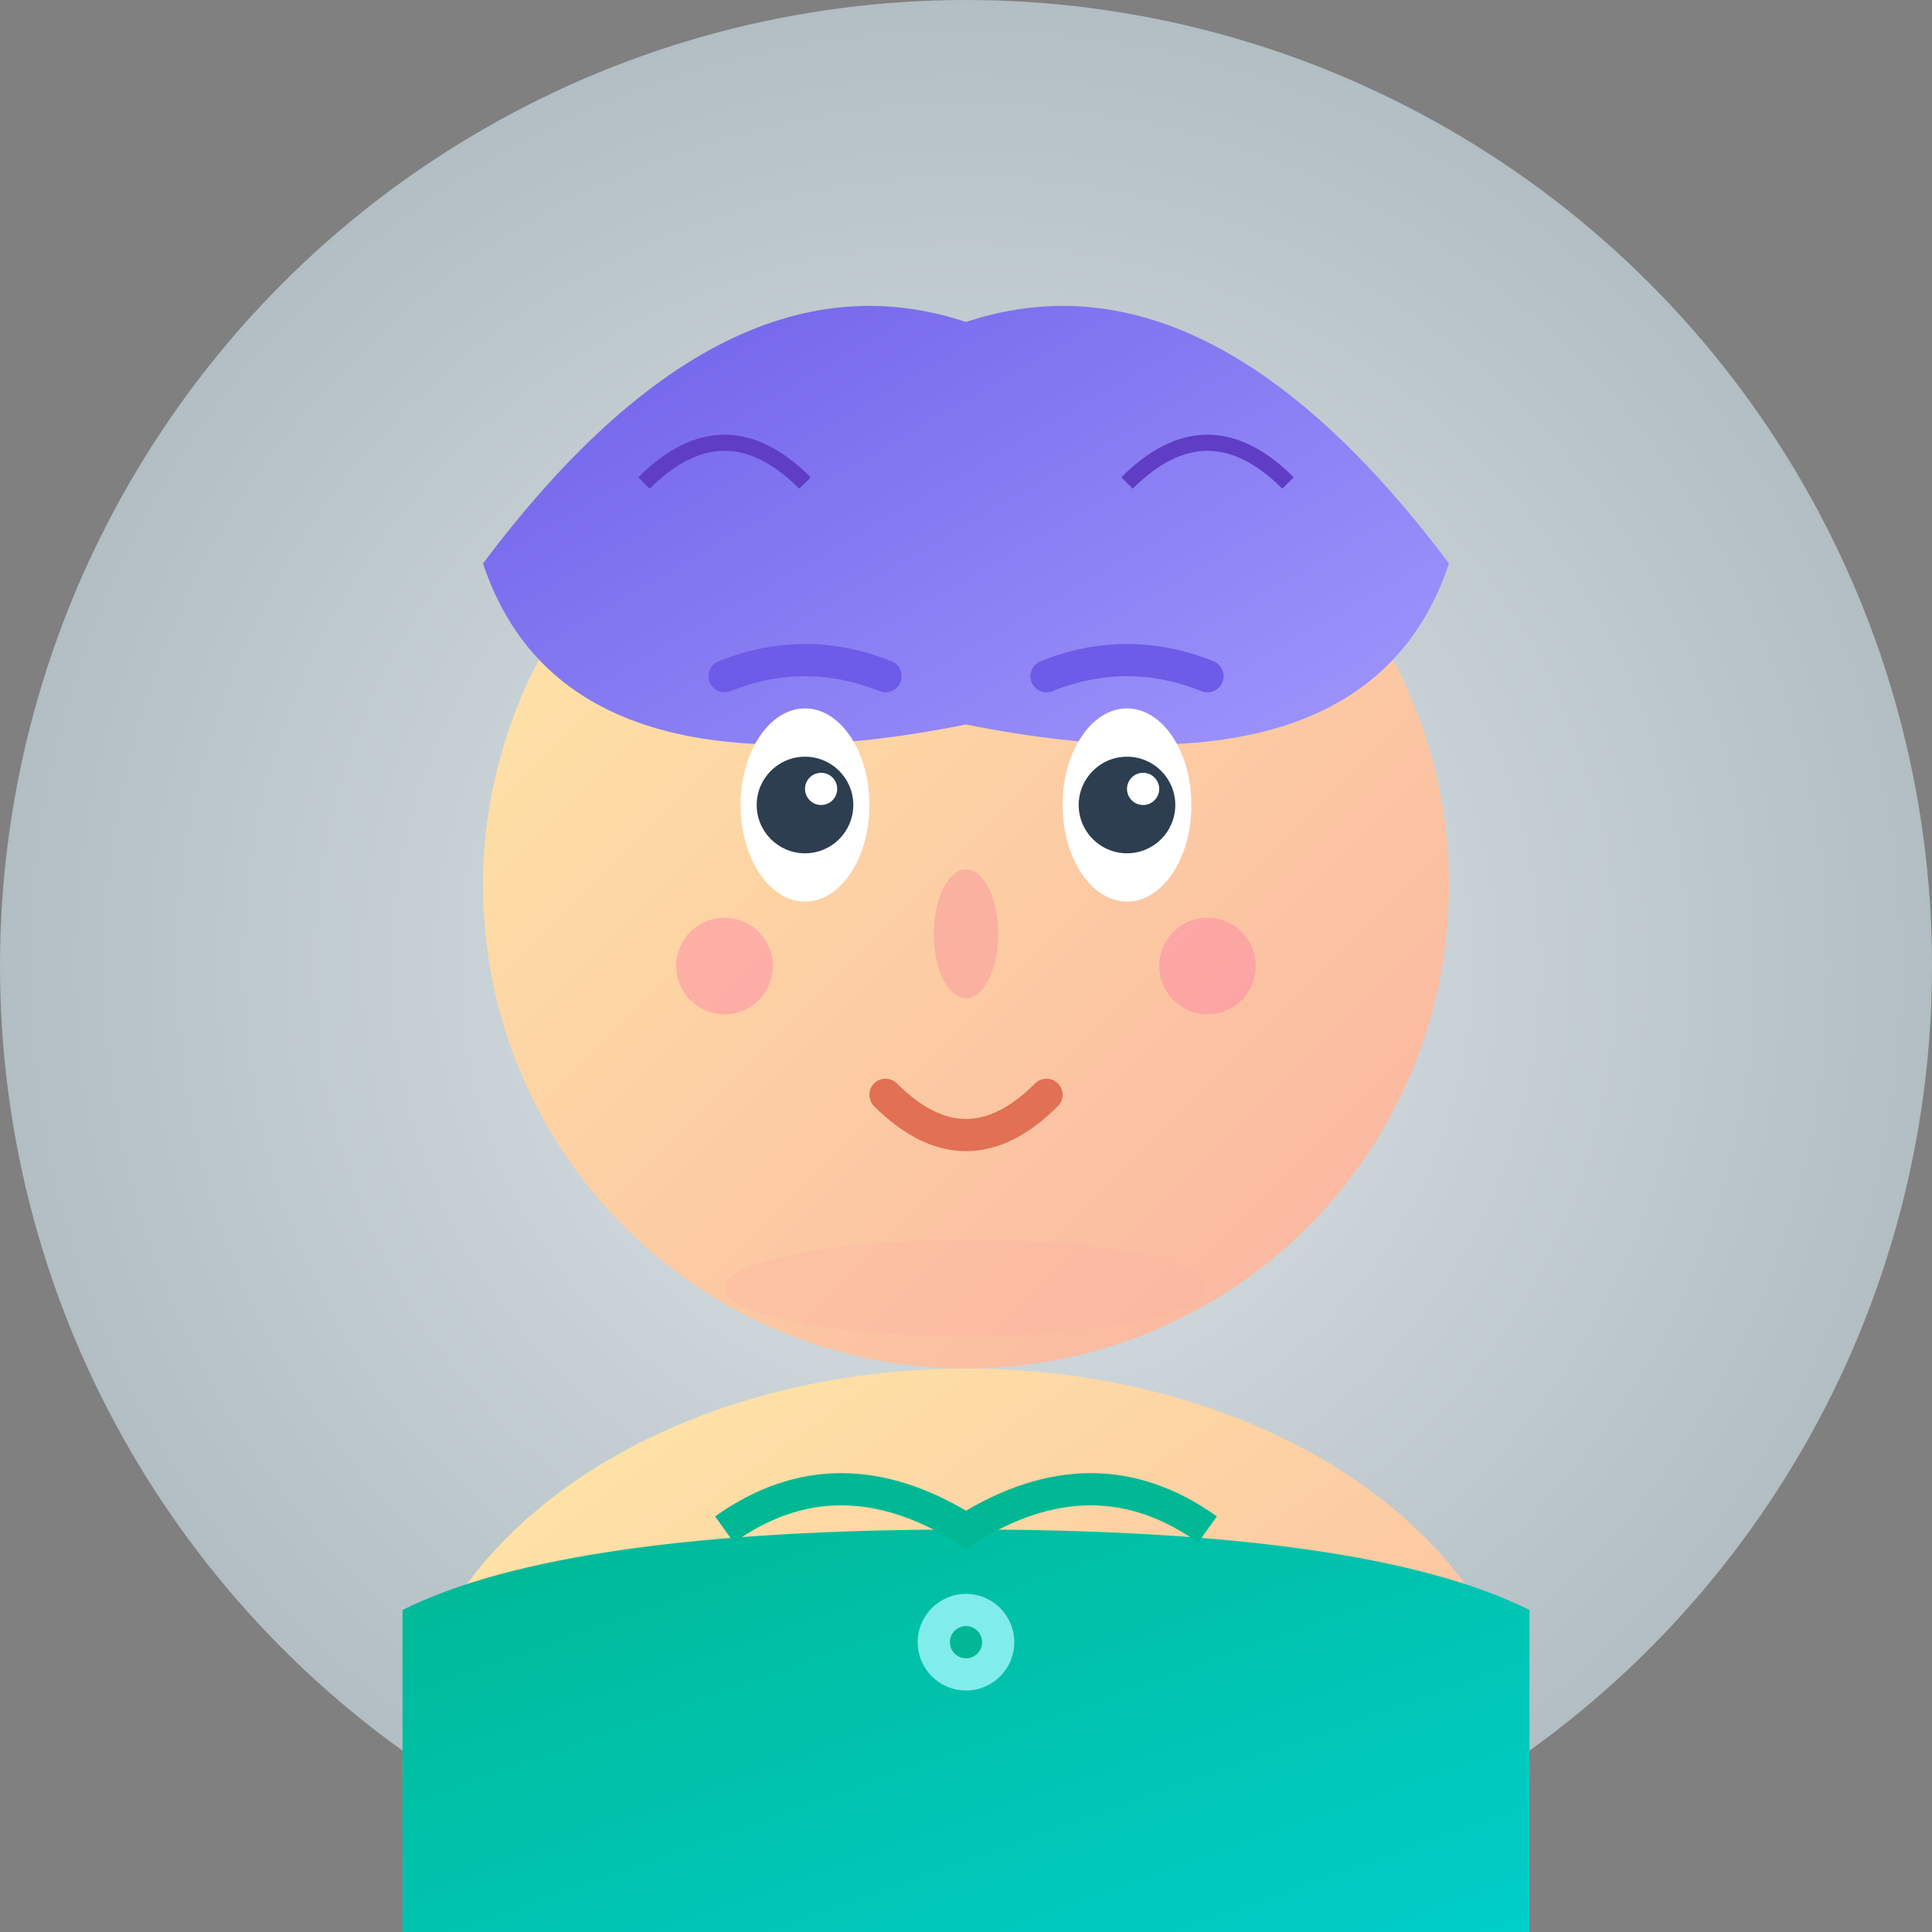 <svg xmlns="http://www.w3.org/2000/svg" viewBox="0 0 120 120" width="120" height="120">
  <rect x="0" y="0" width="120" height="120" fill="#808080" stroke="none"/>
  <defs>
    <linearGradient id="faceGradient" x1="0%" y1="0%" x2="100%" y2="100%">
      <stop offset="0%" style="stop-color:#ffeaa7;stop-opacity:1" />
      <stop offset="100%" style="stop-color:#fab1a0;stop-opacity:1" />
    </linearGradient>
    <linearGradient id="hairGradient" x1="0%" y1="0%" x2="100%" y2="100%">
      <stop offset="0%" style="stop-color:#6c5ce7;stop-opacity:1" />
      <stop offset="100%" style="stop-color:#a29bfe;stop-opacity:1" />
    </linearGradient>
    <linearGradient id="clothesGradient" x1="0%" y1="0%" x2="100%" y2="100%">
      <stop offset="0%" style="stop-color:#00b894;stop-opacity:1" />
      <stop offset="100%" style="stop-color:#00cec9;stop-opacity:1" />
    </linearGradient>
    <radialGradient id="backgroundGradient" cx="50%" cy="50%" r="50%">
      <stop offset="0%" style="stop-color:#dfe6e9;stop-opacity:1" />
      <stop offset="100%" style="stop-color:#b2bec3;stop-opacity:1" />
    </radialGradient>
  </defs>
  
  <!-- Background circle -->
  <circle cx="60" cy="60" r="60" fill="url(#backgroundGradient)"/>
  
  <!-- Neck/Shoulders -->
  <ellipse cx="60" cy="110" rx="35" ry="25" fill="url(#faceGradient)"/>
  
  <!-- Clothing -->
  <path d="M 25 100 Q 35 95 60 95 Q 85 95 95 100 L 95 120 L 25 120 Z" fill="url(#clothesGradient)"/>
  
  <!-- Face -->
  <circle cx="60" cy="55" r="30" fill="url(#faceGradient)"/>
  
  <!-- Hair -->
  <path d="M 30 35 Q 45 15 60 20 Q 75 15 90 35 Q 85 50 60 45 Q 35 50 30 35 Z" fill="url(#hairGradient)"/>
  
  <!-- Eyes -->
  <ellipse cx="50" cy="50" rx="4" ry="6" fill="white"/>
  <ellipse cx="70" cy="50" rx="4" ry="6" fill="white"/>
  <circle cx="50" cy="50" r="3" fill="#2c3e50"/>
  <circle cx="70" cy="50" r="3" fill="#2c3e50"/>
  <circle cx="51" cy="49" r="1" fill="white"/>
  <circle cx="71" cy="49" r="1" fill="white"/>
  
  <!-- Eyebrows -->
  <path d="M 45 42 Q 50 40 55 42" stroke="#6c5ce7" stroke-width="2" fill="none" stroke-linecap="round"/>
  <path d="M 65 42 Q 70 40 75 42" stroke="#6c5ce7" stroke-width="2" fill="none" stroke-linecap="round"/>
  
  <!-- Nose -->
  <ellipse cx="60" cy="58" rx="2" ry="4" fill="#fab1a0"/>
  
  <!-- Mouth -->
  <path d="M 55 68 Q 60 73 65 68" stroke="#e17055" stroke-width="2" fill="none" stroke-linecap="round"/>
  
  <!-- Cheeks (blush) -->
  <circle cx="45" cy="60" r="3" fill="#fd79a8" opacity="0.4"/>
  <circle cx="75" cy="60" r="3" fill="#fd79a8" opacity="0.4"/>
  
  <!-- Hair details -->
  <path d="M 40 30 Q 45 25 50 30" stroke="#5f3dc4" stroke-width="1" fill="none"/>
  <path d="M 70 30 Q 75 25 80 30" stroke="#5f3dc4" stroke-width="1" fill="none"/>
  
  <!-- Clothing details -->
  <circle cx="60" cy="102" r="3" fill="#81ecec"/>
  <circle cx="60" cy="102" r="1" fill="#00b894"/>
  
  <!-- Collar -->
  <path d="M 45 95 Q 52 90 60 95 Q 68 90 75 95" stroke="#00b894" stroke-width="2" fill="none"/>
  
  <!-- Subtle shadow under chin -->
  <ellipse cx="60" cy="80" rx="15" ry="3" fill="#fab1a0" opacity="0.3"/>
</svg>

